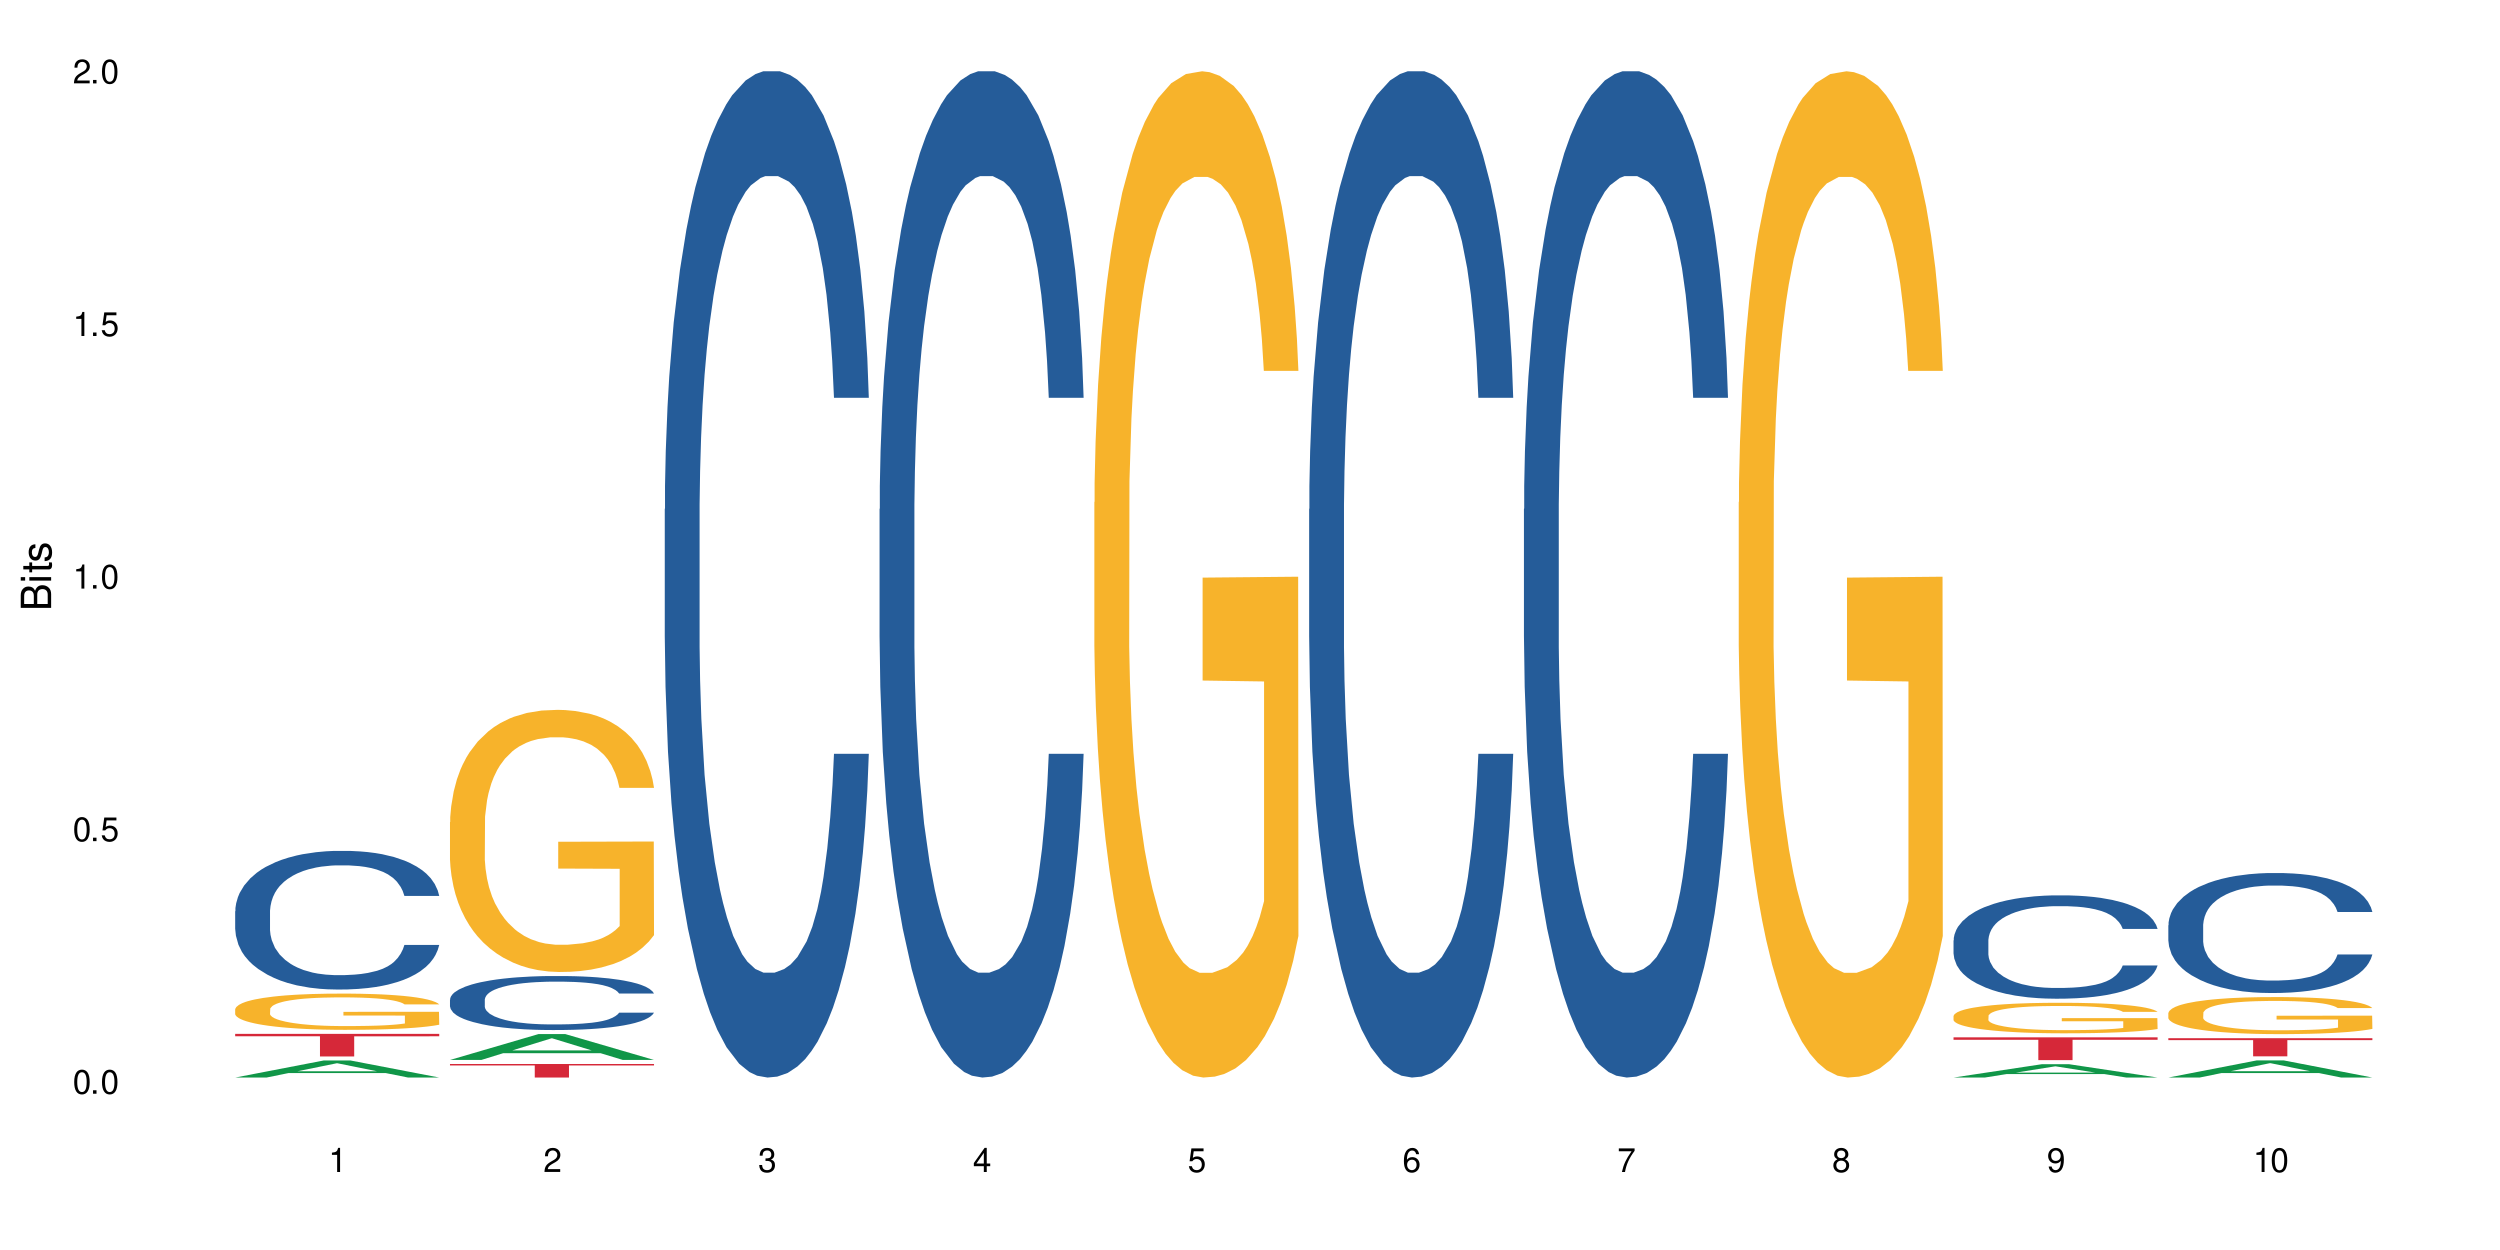 <?xml version="1.0" encoding="UTF-8"?>
<svg xmlns="http://www.w3.org/2000/svg" xmlns:xlink="http://www.w3.org/1999/xlink" width="720" height="360" viewBox="0 0 720 360">
<defs>
<g>
<g id="glyph-0-0">
</g>
<g id="glyph-0-1">
<path d="M 2.641 -6.938 C 2 -6.938 1.422 -6.656 1.078 -6.172 C 0.641 -5.562 0.406 -4.641 0.406 -3.359 C 0.406 -1.016 1.188 0.219 2.641 0.219 C 4.078 0.219 4.859 -1.016 4.859 -3.297 C 4.859 -4.641 4.656 -5.547 4.203 -6.172 C 3.844 -6.656 3.281 -6.938 2.641 -6.938 Z M 2.641 -6.188 C 3.547 -6.188 4 -5.25 4 -3.375 C 4 -1.406 3.562 -0.484 2.625 -0.484 C 1.734 -0.484 1.281 -1.438 1.281 -3.344 C 1.281 -5.25 1.734 -6.188 2.641 -6.188 Z M 2.641 -6.188 "/>
</g>
<g id="glyph-0-2">
<path d="M 1.828 -1 L 0.828 -1 L 0.828 0 L 1.828 0 Z M 1.828 -1 "/>
</g>
<g id="glyph-0-3">
<path d="M 4.562 -6.797 L 1.062 -6.797 L 0.547 -3.094 L 1.328 -3.094 C 1.719 -3.562 2.047 -3.734 2.578 -3.734 C 3.484 -3.734 4.062 -3.109 4.062 -2.094 C 4.062 -1.125 3.484 -0.531 2.578 -0.531 C 1.828 -0.531 1.375 -0.906 1.188 -1.672 L 0.328 -1.672 C 0.453 -1.109 0.547 -0.844 0.75 -0.594 C 1.125 -0.078 1.828 0.219 2.594 0.219 C 3.969 0.219 4.922 -0.781 4.922 -2.219 C 4.922 -3.562 4.031 -4.484 2.719 -4.484 C 2.25 -4.484 1.859 -4.359 1.469 -4.062 L 1.734 -5.969 L 4.562 -5.969 Z M 4.562 -6.797 "/>
</g>
<g id="glyph-0-4">
<path d="M 2.484 -4.938 L 2.484 0 L 3.328 0 L 3.328 -6.938 L 2.766 -6.938 C 2.469 -5.875 2.281 -5.734 0.984 -5.562 L 0.984 -4.938 Z M 2.484 -4.938 "/>
</g>
<g id="glyph-0-5">
<path d="M 4.859 -0.828 L 1.281 -0.828 C 1.359 -1.406 1.672 -1.781 2.5 -2.281 L 3.469 -2.828 C 4.406 -3.344 4.906 -4.062 4.906 -4.906 C 4.906 -5.484 4.672 -6.031 4.266 -6.406 C 3.859 -6.766 3.375 -6.938 2.719 -6.938 C 1.859 -6.938 1.219 -6.625 0.844 -6.031 C 0.609 -5.672 0.5 -5.234 0.484 -4.531 L 1.328 -4.531 C 1.359 -5.016 1.406 -5.281 1.531 -5.516 C 1.75 -5.938 2.188 -6.203 2.703 -6.203 C 3.469 -6.203 4.031 -5.641 4.031 -4.891 C 4.031 -4.344 3.719 -3.859 3.125 -3.516 L 2.234 -3 C 0.812 -2.172 0.406 -1.531 0.328 -0.016 L 4.859 -0.016 Z M 4.859 -0.828 "/>
</g>
<g id="glyph-0-6">
<path d="M 2.125 -3.188 L 2.578 -3.188 C 3.5 -3.188 3.984 -2.766 3.984 -1.922 C 3.984 -1.062 3.469 -0.531 2.594 -0.531 C 1.656 -0.531 1.203 -1 1.156 -2.016 L 0.312 -2.016 C 0.344 -1.453 0.438 -1.094 0.609 -0.781 C 0.953 -0.109 1.625 0.219 2.547 0.219 C 3.953 0.219 4.859 -0.625 4.859 -1.938 C 4.859 -2.828 4.516 -3.297 3.703 -3.594 C 4.344 -3.844 4.656 -4.328 4.656 -5.031 C 4.656 -6.219 3.875 -6.938 2.578 -6.938 C 1.203 -6.938 0.484 -6.172 0.453 -4.703 L 1.297 -4.703 C 1.312 -5.125 1.344 -5.359 1.453 -5.578 C 1.641 -5.969 2.062 -6.203 2.594 -6.203 C 3.344 -6.203 3.797 -5.75 3.797 -5 C 3.797 -4.516 3.609 -4.219 3.25 -4.047 C 3.016 -3.953 2.703 -3.922 2.125 -3.906 Z M 2.125 -3.188 "/>
</g>
<g id="glyph-0-7">
<path d="M 3.141 -1.672 L 3.141 0 L 3.984 0 L 3.984 -1.672 L 4.984 -1.672 L 4.984 -2.438 L 3.984 -2.438 L 3.984 -6.938 L 3.359 -6.938 L 0.266 -2.578 L 0.266 -1.672 Z M 3.141 -2.438 L 1 -2.438 L 3.141 -5.5 Z M 3.141 -2.438 "/>
</g>
<g id="glyph-0-8">
<path d="M 4.781 -5.125 C 4.609 -6.266 3.891 -6.938 2.844 -6.938 C 2.094 -6.938 1.422 -6.578 1.031 -5.953 C 0.594 -5.266 0.406 -4.422 0.406 -3.172 C 0.406 -2 0.578 -1.25 0.984 -0.641 C 1.359 -0.078 1.953 0.219 2.703 0.219 C 3.984 0.219 4.922 -0.75 4.922 -2.094 C 4.922 -3.375 4.062 -4.281 2.844 -4.281 C 2.172 -4.281 1.641 -4.031 1.281 -3.516 C 1.281 -5.234 1.828 -6.188 2.797 -6.188 C 3.391 -6.188 3.797 -5.797 3.938 -5.125 Z M 2.734 -3.531 C 3.547 -3.531 4.062 -2.953 4.062 -2.031 C 4.062 -1.156 3.484 -0.531 2.703 -0.531 C 1.922 -0.531 1.328 -1.188 1.328 -2.078 C 1.328 -2.938 1.906 -3.531 2.734 -3.531 Z M 2.734 -3.531 "/>
</g>
<g id="glyph-0-9">
<path d="M 4.984 -6.797 L 0.438 -6.797 L 0.438 -5.969 L 4.109 -5.969 C 2.5 -3.656 1.828 -2.234 1.328 0 L 2.219 0 C 2.594 -2.172 3.453 -4.047 4.984 -6.094 Z M 4.984 -6.797 "/>
</g>
<g id="glyph-0-10">
<path d="M 3.75 -3.656 C 4.469 -4.094 4.688 -4.438 4.688 -5.078 C 4.688 -6.172 3.844 -6.938 2.641 -6.938 C 1.438 -6.938 0.594 -6.172 0.594 -5.094 C 0.594 -4.438 0.812 -4.094 1.516 -3.656 C 0.734 -3.266 0.359 -2.703 0.359 -1.922 C 0.359 -0.656 1.281 0.219 2.641 0.219 C 3.984 0.219 4.922 -0.656 4.922 -1.922 C 4.922 -2.703 4.531 -3.266 3.75 -3.656 Z M 2.641 -6.188 C 3.359 -6.188 3.812 -5.75 3.812 -5.062 C 3.812 -4.406 3.344 -3.984 2.641 -3.984 C 1.922 -3.984 1.453 -4.406 1.453 -5.078 C 1.453 -5.75 1.922 -6.188 2.641 -6.188 Z M 2.641 -3.266 C 3.484 -3.266 4.062 -2.719 4.062 -1.906 C 4.062 -1.078 3.484 -0.531 2.625 -0.531 C 1.797 -0.531 1.219 -1.094 1.219 -1.906 C 1.219 -2.719 1.781 -3.266 2.641 -3.266 Z M 2.641 -3.266 "/>
</g>
<g id="glyph-0-11">
<path d="M 0.516 -1.578 C 0.672 -0.453 1.406 0.219 2.438 0.219 C 3.188 0.219 3.859 -0.141 4.266 -0.766 C 4.688 -1.453 4.891 -2.297 4.891 -3.547 C 4.891 -4.719 4.703 -5.453 4.312 -6.078 C 3.938 -6.641 3.344 -6.938 2.594 -6.938 C 1.297 -6.938 0.359 -5.969 0.359 -4.625 C 0.359 -3.344 1.234 -2.453 2.453 -2.453 C 3.094 -2.453 3.578 -2.672 4.016 -3.203 C 4 -1.484 3.469 -0.531 2.5 -0.531 C 1.906 -0.531 1.484 -0.906 1.359 -1.578 Z M 2.578 -6.203 C 3.375 -6.203 3.969 -5.531 3.969 -4.641 C 3.969 -3.797 3.391 -3.188 2.547 -3.188 C 1.734 -3.188 1.234 -3.766 1.234 -4.688 C 1.234 -5.562 1.797 -6.203 2.578 -6.203 Z M 2.578 -6.203 "/>
</g>
<g id="glyph-1-0">
</g>
<g id="glyph-1-1">
<path d="M 0 -0.953 L 0 -4.891 C 0 -5.719 -0.234 -6.344 -0.734 -6.797 C -1.188 -7.234 -1.812 -7.469 -2.5 -7.469 C -3.547 -7.469 -4.188 -7 -4.625 -5.875 C -4.984 -6.688 -5.625 -7.094 -6.531 -7.094 C -7.172 -7.094 -7.734 -6.859 -8.141 -6.391 C -8.562 -5.922 -8.75 -5.344 -8.75 -4.5 L -8.75 -0.953 Z M -4.984 -2.062 L -7.766 -2.062 L -7.766 -4.219 C -7.766 -4.844 -7.688 -5.203 -7.453 -5.5 C -7.219 -5.812 -6.859 -5.969 -6.375 -5.969 C -5.891 -5.969 -5.531 -5.812 -5.297 -5.5 C -5.062 -5.203 -4.984 -4.844 -4.984 -4.219 Z M -0.984 -2.062 L -4 -2.062 L -4 -4.781 C -4 -5.766 -3.438 -6.359 -2.484 -6.359 C -1.547 -6.359 -0.984 -5.766 -0.984 -4.781 Z M -0.984 -2.062 "/>
</g>
<g id="glyph-1-2">
<path d="M -6.281 -1.797 L -6.281 -0.797 L 0 -0.797 L 0 -1.797 Z M -8.75 -1.797 L -8.75 -0.797 L -7.484 -0.797 L -7.484 -1.797 Z M -8.75 -1.797 "/>
</g>
<g id="glyph-1-3">
<path d="M -6.281 -3.047 L -6.281 -2.016 L -8.016 -2.016 L -8.016 -1.016 L -6.281 -1.016 L -6.281 -0.172 L -5.469 -0.172 L -5.469 -1.016 L -0.719 -1.016 C -0.078 -1.016 0.281 -1.453 0.281 -2.234 C 0.281 -2.5 0.25 -2.719 0.188 -3.047 L -0.641 -3.047 C -0.609 -2.906 -0.594 -2.766 -0.594 -2.562 C -0.594 -2.141 -0.719 -2.016 -1.156 -2.016 L -5.469 -2.016 L -5.469 -3.047 Z M -6.281 -3.047 "/>
</g>
<g id="glyph-1-4">
<path d="M -4.531 -5.25 C -5.766 -5.25 -6.469 -4.422 -6.469 -2.969 C -6.469 -1.516 -5.719 -0.562 -4.547 -0.562 C -3.562 -0.562 -3.094 -1.062 -2.734 -2.562 L -2.516 -3.484 C -2.344 -4.188 -2.094 -4.469 -1.641 -4.469 C -1.047 -4.469 -0.641 -3.875 -0.641 -3 C -0.641 -2.453 -0.797 -2 -1.062 -1.75 C -1.25 -1.594 -1.422 -1.531 -1.875 -1.469 L -1.875 -0.406 C -0.422 -0.453 0.281 -1.266 0.281 -2.922 C 0.281 -4.5 -0.5 -5.516 -1.719 -5.516 C -2.656 -5.516 -3.172 -4.984 -3.469 -3.734 L -3.703 -2.766 C -3.891 -1.953 -4.156 -1.609 -4.594 -1.609 C -5.188 -1.609 -5.547 -2.125 -5.547 -2.938 C -5.547 -3.75 -5.203 -4.172 -4.531 -4.203 Z M -4.531 -5.25 "/>
</g>
</g>
</defs>
<rect x="-72" y="-36" width="864" height="432" fill="rgb(100%, 100%, 100%)" fill-opacity="1"/>
<path fill-rule="nonzero" fill="rgb(6.275%, 58.824%, 28.235%)" fill-opacity="1" d="M 67.73 310.328 L 67.793 310.324 L 93.223 305.418 L 100.945 305.418 L 126.5 310.332 L 117.52 310.332 L 111.117 309.051 L 83.051 309.051 L 76.773 310.328 L 67.73 310.328 L 85.75 308.52 L 108.543 308.516 L 97.176 306.219 L 97.051 306.215 L 96.926 306.23 L 85.688 308.516 L 85.75 308.52 Z M 67.73 310.328 "/>
<path fill-rule="nonzero" fill="rgb(14.51%, 36.078%, 60%)" fill-opacity="1" d="M 67.73 262.438 L 67.801 262.402 L 67.801 261.527 L 68.02 260.141 L 68.52 258.387 L 69.02 257.184 L 70.312 255.031 L 72.102 252.949 L 73.965 251.344 L 75.328 250.395 L 76.547 249.664 L 79.34 248.316 L 81.133 247.621 L 83.066 247 L 85.434 246.379 L 87.152 246.016 L 91.023 245.434 L 93.891 245.176 L 96.113 245.066 L 100.914 245.066 L 103.781 245.215 L 105.859 245.395 L 108.152 245.688 L 110.086 246.016 L 113.457 246.82 L 116.465 247.84 L 117.828 248.426 L 119.977 249.555 L 121.625 250.652 L 122.773 251.602 L 124.062 252.949 L 125.207 254.594 L 126.07 256.453 L 126.5 258.023 L 116.465 258.023 L 115.965 256.562 L 115.391 255.43 L 114.316 253.934 L 113.238 252.875 L 111.734 251.82 L 110.375 251.125 L 108.512 250.434 L 106.863 249.992 L 105.141 249.664 L 103.492 249.445 L 100.34 249.227 L 96.684 249.227 L 95.324 249.301 L 92.527 249.594 L 91.023 249.848 L 88.871 250.359 L 87.367 250.832 L 85.578 251.562 L 84.359 252.184 L 82.852 253.133 L 81.777 253.973 L 80.559 255.176 L 79.844 256.09 L 79.199 257.109 L 78.625 258.316 L 78.195 259.594 L 77.906 260.941 L 77.766 262.258 L 77.766 267.914 L 77.906 269.227 L 78.266 270.758 L 79.199 272.984 L 80.559 274.922 L 82.137 276.453 L 83.641 277.547 L 84.5 278.059 L 85.648 278.641 L 87.441 279.371 L 90.02 280.102 L 91.523 280.395 L 93.816 280.688 L 96.184 280.832 L 99.336 280.832 L 102.133 280.688 L 103.996 280.504 L 105.93 280.211 L 108.582 279.59 L 110.23 279.008 L 111.664 278.312 L 112.738 277.621 L 113.457 277.035 L 114.531 275.906 L 115.391 274.664 L 116.035 273.387 L 116.465 272.145 L 126.5 272.145 L 126.07 273.605 L 125.422 275.031 L 124.777 276.086 L 123.777 277.363 L 122.629 278.496 L 120.98 279.773 L 119.617 280.613 L 117.828 281.527 L 116.18 282.219 L 114.387 282.84 L 111.734 283.57 L 110.016 283.934 L 108.152 284.262 L 105.93 284.555 L 103.137 284.809 L 100.125 284.957 L 97.328 284.992 L 94.32 284.918 L 92.098 284.773 L 89.16 284.445 L 85.504 283.789 L 82.852 283.094 L 80.773 282.402 L 78.984 281.672 L 76.977 280.688 L 74.395 279.082 L 72.82 277.84 L 71.746 276.816 L 70.527 275.395 L 69.664 274.117 L 68.664 272.074 L 67.945 269.48 L 67.73 267.477 Z M 67.73 262.438 "/>
<path fill-rule="nonzero" fill="rgb(96.863%, 70.196%, 16.863%)" fill-opacity="1" d="M 67.73 290.629 L 67.801 290.617 L 67.801 290.426 L 68.09 289.996 L 68.805 289.406 L 69.738 288.922 L 70.742 288.539 L 71.387 288.34 L 72.461 288.055 L 73.395 287.844 L 75.758 287.414 L 78.77 287.016 L 80.418 286.844 L 82.281 286.68 L 84.93 286.5 L 86.148 286.434 L 89.875 286.281 L 94.105 286.184 L 98.762 286.156 L 100.914 286.164 L 103.852 286.203 L 107.863 286.309 L 110.16 286.402 L 111.949 286.5 L 113.812 286.625 L 116.105 286.812 L 118.258 287.043 L 119.977 287.273 L 121.695 287.559 L 123.129 287.863 L 124.348 288.195 L 125.422 288.598 L 126.07 288.93 L 126.5 289.266 L 116.535 289.266 L 115.965 288.93 L 115.32 288.672 L 114.242 288.359 L 113.168 288.129 L 112.094 287.949 L 110.086 287.699 L 108.367 287.547 L 106.215 287.414 L 104.137 287.328 L 101.773 287.273 L 100.34 287.254 L 96.543 287.254 L 93.102 287.32 L 91.094 287.395 L 89.66 287.473 L 87.656 287.613 L 86.438 287.73 L 85.719 287.805 L 83.57 288.102 L 82.137 288.367 L 81.348 288.551 L 80.344 288.836 L 79.629 289.094 L 78.84 289.473 L 78.41 289.758 L 77.836 290.406 L 77.766 292.125 L 77.98 292.484 L 78.41 292.875 L 78.984 293.219 L 79.844 293.582 L 80.703 293.859 L 82.207 294.23 L 83.496 294.477 L 84.5 294.641 L 86.438 294.898 L 87.227 294.984 L 89.09 295.156 L 91.023 295.289 L 93.387 295.402 L 95.18 295.461 L 98.047 295.508 L 101.703 295.508 L 106 295.449 L 108.727 295.375 L 110.59 295.297 L 111.809 295.23 L 113.312 295.125 L 114.387 295.031 L 115.391 294.926 L 116.609 294.766 L 116.609 292.484 L 98.906 292.477 L 98.906 291.41 L 126.426 291.398 L 126.5 295.125 L 124.992 295.383 L 123.129 295.633 L 121.34 295.82 L 119.477 295.984 L 116.824 296.164 L 114.672 296.281 L 111.375 296.414 L 108.367 296.5 L 105.215 296.555 L 102.418 296.586 L 99.121 296.594 L 96.184 296.574 L 93.031 296.52 L 90.52 296.441 L 88.227 296.348 L 85.934 296.223 L 83.066 296.023 L 81.203 295.859 L 79.27 295.66 L 77.336 295.422 L 75.613 295.164 L 74.469 294.965 L 73.32 294.734 L 72.102 294.449 L 70.957 294.125 L 70.098 293.828 L 69.309 293.496 L 68.734 293.184 L 68.16 292.754 L 67.875 292.41 L 67.73 292.113 Z M 67.73 290.629 "/>
<path fill-rule="nonzero" fill="rgb(83.922%, 15.686%, 22.353%)" fill-opacity="1" d="M 67.73 297.758 L 126.5 297.758 L 126.5 298.453 L 102.008 298.461 L 102.008 304.254 L 92.152 304.254 L 92.152 298.465 L 92.008 298.453 L 67.73 298.453 Z M 67.73 297.758 "/>
<path fill-rule="nonzero" fill="rgb(6.275%, 58.824%, 28.235%)" fill-opacity="1" d="M 129.594 305.262 L 129.656 305.254 L 155.082 297.816 L 162.805 297.816 L 188.359 305.27 L 179.383 305.27 L 172.977 303.324 L 144.91 303.324 L 138.633 305.262 L 129.594 305.262 L 147.613 302.52 L 170.402 302.512 L 159.039 299.035 L 158.914 299.027 L 158.789 299.047 L 147.547 302.512 L 147.613 302.52 Z M 129.594 305.262 "/>
<path fill-rule="nonzero" fill="rgb(14.51%, 36.078%, 60%)" fill-opacity="1" d="M 129.594 287.867 L 129.664 287.852 L 129.664 287.512 L 129.879 286.973 L 130.379 286.289 L 130.883 285.82 L 132.172 284.98 L 133.965 284.168 L 135.828 283.543 L 137.188 283.176 L 138.406 282.891 L 141.203 282.363 L 142.992 282.094 L 144.93 281.852 L 147.293 281.609 L 149.016 281.469 L 152.883 281.242 L 155.75 281.141 L 157.973 281.098 L 162.773 281.098 L 165.641 281.156 L 167.719 281.227 L 170.012 281.34 L 171.949 281.469 L 175.316 281.781 L 178.324 282.18 L 179.688 282.406 L 181.836 282.848 L 183.484 283.273 L 184.633 283.645 L 185.922 284.168 L 187.07 284.809 L 187.93 285.535 L 188.359 286.145 L 178.324 286.145 L 177.824 285.578 L 177.25 285.137 L 176.176 284.555 L 175.102 284.141 L 173.598 283.73 L 172.234 283.457 L 170.371 283.188 L 168.723 283.02 L 167.004 282.891 L 165.355 282.805 L 162.199 282.719 L 158.547 282.719 L 157.184 282.75 L 154.391 282.863 L 152.883 282.961 L 150.734 283.16 L 149.23 283.344 L 147.438 283.629 L 146.219 283.871 L 144.715 284.242 L 143.641 284.566 L 142.422 285.039 L 141.703 285.395 L 141.059 285.789 L 140.484 286.262 L 140.055 286.758 L 139.77 287.285 L 139.625 287.797 L 139.625 290 L 139.77 290.512 L 140.129 291.109 L 141.059 291.977 L 142.422 292.73 L 143.996 293.328 L 145.504 293.754 L 146.363 293.953 L 147.508 294.18 L 149.301 294.465 L 151.879 294.75 L 153.387 294.863 L 155.68 294.977 L 158.043 295.031 L 161.199 295.031 L 163.992 294.977 L 165.855 294.906 L 167.789 294.789 L 170.441 294.551 L 172.09 294.32 L 173.523 294.051 L 174.598 293.781 L 175.316 293.555 L 176.391 293.113 L 177.25 292.629 L 177.895 292.133 L 178.324 291.648 L 188.359 291.648 L 187.93 292.219 L 187.285 292.773 L 186.641 293.184 L 185.637 293.684 L 184.488 294.121 L 182.84 294.621 L 181.48 294.949 L 179.688 295.305 L 178.039 295.574 L 176.246 295.816 L 173.598 296.098 L 171.875 296.242 L 170.012 296.371 L 167.789 296.484 L 164.996 296.582 L 161.984 296.641 L 159.191 296.652 L 156.18 296.625 L 153.957 296.566 L 151.02 296.441 L 147.367 296.184 L 144.715 295.914 L 142.637 295.645 L 140.844 295.359 L 138.836 294.977 L 136.258 294.352 L 134.68 293.867 L 133.605 293.469 L 132.387 292.914 L 131.527 292.418 L 130.523 291.621 L 129.809 290.609 L 129.594 289.828 Z M 129.594 287.867 "/>
<path fill-rule="nonzero" fill="rgb(96.863%, 70.196%, 16.863%)" fill-opacity="1" d="M 129.594 236.77 L 129.664 236.703 L 129.664 235.324 L 129.949 232.219 L 130.668 227.945 L 131.598 224.43 L 132.602 221.668 L 133.246 220.223 L 134.32 218.152 L 135.254 216.637 L 137.617 213.535 L 140.629 210.637 L 142.277 209.395 L 144.141 208.223 L 146.793 206.914 L 148.012 206.43 L 151.738 205.328 L 155.965 204.637 L 160.625 204.434 L 162.773 204.5 L 165.711 204.777 L 169.727 205.535 L 172.02 206.223 L 173.812 206.914 L 175.676 207.809 L 177.969 209.191 L 180.117 210.844 L 181.836 212.5 L 183.559 214.566 L 184.992 216.773 L 186.211 219.188 L 187.285 222.082 L 187.93 224.496 L 188.359 226.91 L 178.398 226.91 L 177.824 224.496 L 177.18 222.637 L 176.105 220.359 L 175.031 218.703 L 173.953 217.395 L 171.949 215.602 L 170.227 214.5 L 168.078 213.535 L 166 212.914 L 163.633 212.5 L 162.199 212.359 L 158.402 212.359 L 154.961 212.844 L 152.957 213.395 L 151.523 213.945 L 149.516 214.98 L 148.297 215.809 L 147.582 216.359 L 145.43 218.5 L 143.996 220.43 L 143.207 221.738 L 142.207 223.809 L 141.488 225.668 L 140.699 228.426 L 140.27 230.496 L 139.695 235.184 L 139.625 247.598 L 139.84 250.215 L 140.27 253.043 L 140.844 255.527 L 141.703 258.145 L 142.562 260.145 L 144.07 262.836 L 145.359 264.629 L 146.363 265.801 L 148.297 267.66 L 149.086 268.281 L 150.949 269.523 L 152.883 270.488 L 155.25 271.316 L 157.039 271.73 L 159.906 272.074 L 163.562 272.074 L 167.863 271.66 L 170.586 271.109 L 172.449 270.559 L 173.668 270.074 L 175.172 269.316 L 176.246 268.625 L 177.25 267.867 L 178.469 266.695 L 178.469 250.215 L 160.766 250.148 L 160.766 242.426 L 188.289 242.355 L 188.359 269.316 L 186.855 271.18 L 184.992 272.969 L 183.199 274.352 L 181.336 275.523 L 178.684 276.832 L 176.535 277.66 L 173.238 278.625 L 170.227 279.246 L 167.074 279.66 L 164.277 279.867 L 160.984 279.934 L 158.043 279.797 L 154.891 279.383 L 152.383 278.832 L 150.09 278.141 L 147.797 277.246 L 144.93 275.797 L 143.066 274.625 L 141.129 273.176 L 139.195 271.453 L 137.477 269.594 L 136.328 268.145 L 135.184 266.488 L 133.965 264.422 L 132.816 262.074 L 131.957 259.938 L 131.168 257.523 L 130.594 255.25 L 130.023 252.148 L 129.734 249.664 L 129.594 247.527 Z M 129.594 236.77 "/>
<path fill-rule="nonzero" fill="rgb(83.922%, 15.686%, 22.353%)" fill-opacity="1" d="M 129.594 306.434 L 188.359 306.434 L 188.359 306.848 L 163.867 306.852 L 163.867 310.332 L 154.012 310.332 L 154.012 306.855 L 153.871 306.848 L 129.594 306.848 Z M 129.594 306.434 "/>
<path fill-rule="nonzero" fill="rgb(14.51%, 36.078%, 60%)" fill-opacity="1" d="M 191.453 146.621 L 191.523 146.355 L 191.523 140 L 191.738 129.934 L 192.242 117.215 L 192.742 108.477 L 194.031 92.844 L 195.824 77.746 L 197.688 66.09 L 199.051 59.203 L 200.27 53.902 L 203.062 44.102 L 204.855 39.07 L 206.789 34.566 L 209.156 30.062 L 210.875 27.414 L 214.746 23.176 L 217.613 21.32 L 219.832 20.527 L 224.637 20.527 L 227.5 21.586 L 229.582 22.91 L 231.875 25.031 L 233.809 27.414 L 237.176 33.242 L 240.188 40.66 L 241.547 44.898 L 243.699 53.109 L 245.348 61.055 L 246.492 67.945 L 247.785 77.746 L 248.93 89.668 L 249.789 103.176 L 250.219 114.566 L 240.188 114.566 L 239.684 103.973 L 239.113 95.758 L 238.035 84.898 L 236.961 77.215 L 235.457 69.535 L 234.094 64.5 L 232.23 59.469 L 230.582 56.289 L 228.863 53.902 L 227.215 52.316 L 224.062 50.727 L 220.406 50.727 L 219.043 51.254 L 216.25 53.375 L 214.746 55.23 L 212.594 58.938 L 211.09 62.383 L 209.297 67.68 L 208.078 72.184 L 206.574 79.07 L 205.5 85.164 L 204.281 93.906 L 203.566 100.527 L 202.918 107.945 L 202.348 116.688 L 201.918 125.957 L 201.629 135.762 L 201.484 145.297 L 201.484 186.355 L 201.629 195.895 L 201.988 207.02 L 202.918 223.18 L 204.281 237.219 L 205.859 248.344 L 207.363 256.293 L 208.223 260 L 209.371 264.238 L 211.16 269.535 L 213.742 274.836 L 215.246 276.953 L 217.539 279.074 L 219.906 280.133 L 223.059 280.133 L 225.852 279.074 L 227.715 277.75 L 229.652 275.629 L 232.305 271.125 L 233.953 266.887 L 235.387 261.855 L 236.461 256.82 L 237.176 252.582 L 238.254 244.371 L 239.113 235.363 L 239.758 226.094 L 240.188 217.086 L 250.219 217.086 L 249.789 227.684 L 249.145 238.012 L 248.5 245.695 L 247.496 254.969 L 246.352 263.18 L 244.703 272.449 L 243.34 278.543 L 241.547 285.168 L 239.898 290.199 L 238.109 294.703 L 235.457 300 L 233.738 302.648 L 231.875 305.035 L 229.652 307.152 L 226.855 309.008 L 223.848 310.066 L 221.051 310.332 L 218.043 309.801 L 215.82 308.742 L 212.883 306.359 L 209.227 301.59 L 206.574 296.559 L 204.496 291.523 L 202.703 286.227 L 200.699 279.074 L 198.117 267.418 L 196.543 258.41 L 195.465 250.992 L 194.246 240.664 L 193.387 231.391 L 192.383 216.555 L 191.668 197.746 L 191.453 183.18 Z M 191.453 146.621 "/>
<path fill-rule="nonzero" fill="rgb(14.51%, 36.078%, 60%)" fill-opacity="1" d="M 253.312 146.621 L 253.387 146.355 L 253.387 140 L 253.602 129.934 L 254.102 117.215 L 254.605 108.477 L 255.895 92.844 L 257.684 77.746 L 259.547 66.09 L 260.91 59.203 L 262.129 53.902 L 264.922 44.102 L 266.715 39.07 L 268.652 34.566 L 271.016 30.062 L 272.734 27.414 L 276.605 23.176 L 279.473 21.32 L 281.695 20.527 L 286.496 20.527 L 289.363 21.586 L 291.441 22.91 L 293.734 25.031 L 295.668 27.414 L 299.039 33.242 L 302.047 40.66 L 303.41 44.898 L 305.559 53.109 L 307.207 61.055 L 308.355 67.945 L 309.645 77.746 L 310.793 89.668 L 311.652 103.176 L 312.082 114.566 L 302.047 114.566 L 301.547 103.973 L 300.973 95.758 L 299.898 84.898 L 298.824 77.215 L 297.316 69.535 L 295.957 64.5 L 294.094 59.469 L 292.445 56.289 L 290.723 53.902 L 289.074 52.316 L 285.922 50.727 L 282.266 50.727 L 280.906 51.254 L 278.109 53.375 L 276.605 55.23 L 274.457 58.938 L 272.949 62.383 L 271.16 67.68 L 269.941 72.184 L 268.434 79.07 L 267.359 85.164 L 266.141 93.906 L 265.426 100.527 L 264.781 107.945 L 264.207 116.688 L 263.777 125.957 L 263.492 135.762 L 263.348 145.297 L 263.348 186.355 L 263.492 195.895 L 263.848 207.02 L 264.781 223.18 L 266.141 237.219 L 267.719 248.344 L 269.223 256.293 L 270.082 260 L 271.23 264.238 L 273.023 269.535 L 275.602 274.836 L 277.105 276.953 L 279.402 279.074 L 281.766 280.133 L 284.918 280.133 L 287.715 279.074 L 289.578 277.75 L 291.512 275.629 L 294.164 271.125 L 295.812 266.887 L 297.246 261.855 L 298.32 256.82 L 299.039 252.582 L 300.113 244.371 L 300.973 235.363 L 301.617 226.094 L 302.047 217.086 L 312.082 217.086 L 311.652 227.684 L 311.008 238.012 L 310.363 245.695 L 309.359 254.969 L 308.211 263.18 L 306.562 272.449 L 305.203 278.543 L 303.41 285.168 L 301.762 290.199 L 299.969 294.703 L 297.316 300 L 295.598 302.648 L 293.734 305.035 L 291.512 307.152 L 288.719 309.008 L 285.707 310.066 L 282.914 310.332 L 279.902 309.801 L 277.68 308.742 L 274.742 306.359 L 271.086 301.59 L 268.434 296.559 L 266.355 291.523 L 264.566 286.227 L 262.559 279.074 L 259.98 267.418 L 258.402 258.41 L 257.328 250.992 L 256.109 240.664 L 255.25 231.391 L 254.246 216.555 L 253.527 197.746 L 253.312 183.18 Z M 253.312 146.621 "/>
<path fill-rule="nonzero" fill="rgb(96.863%, 70.196%, 16.863%)" fill-opacity="1" d="M 315.176 144.652 L 315.246 144.387 L 315.246 139.094 L 315.531 127.184 L 316.25 110.777 L 317.18 97.277 L 318.184 86.691 L 318.828 81.133 L 319.906 73.195 L 320.836 67.371 L 323.203 55.461 L 326.211 44.348 L 327.859 39.582 L 329.723 35.082 L 332.375 30.055 L 333.594 28.203 L 337.32 23.965 L 341.547 21.32 L 346.207 20.527 L 348.355 20.789 L 351.297 21.848 L 355.309 24.762 L 357.602 27.406 L 359.395 30.055 L 361.258 33.496 L 363.551 38.789 L 365.699 45.141 L 367.422 51.492 L 369.141 59.43 L 370.574 67.902 L 371.793 77.164 L 372.867 88.281 L 373.512 97.543 L 373.941 106.805 L 363.98 106.805 L 363.406 97.543 L 362.762 90.398 L 361.688 81.664 L 360.613 75.312 L 359.535 70.281 L 357.531 63.402 L 355.809 59.168 L 353.66 55.461 L 351.582 53.078 L 349.215 51.492 L 347.785 50.961 L 343.984 50.961 L 340.547 52.816 L 338.539 54.934 L 337.105 57.051 L 335.098 61.02 L 333.879 64.195 L 333.164 66.312 L 331.012 74.516 L 329.578 81.93 L 328.793 86.957 L 327.789 94.898 L 327.07 102.043 L 326.281 112.629 L 325.852 120.57 L 325.281 138.566 L 325.207 186.207 L 325.422 196.262 L 325.852 207.113 L 326.426 216.641 L 327.285 226.699 L 328.145 234.375 L 329.652 244.695 L 330.941 251.578 L 331.945 256.078 L 333.879 263.223 L 334.668 265.605 L 336.531 270.367 L 338.465 274.074 L 340.832 277.25 L 342.625 278.836 L 345.488 280.16 L 349.145 280.16 L 353.445 278.574 L 356.168 276.457 L 358.031 274.34 L 359.25 272.484 L 360.754 269.574 L 361.832 266.926 L 362.832 264.016 L 364.051 259.516 L 364.051 196.262 L 346.352 195.996 L 346.352 166.355 L 373.871 166.09 L 373.941 269.574 L 372.438 276.719 L 370.574 283.602 L 368.781 288.895 L 366.918 293.395 L 364.266 298.422 L 362.117 301.598 L 358.82 305.305 L 355.809 307.688 L 352.656 309.273 L 349.863 310.066 L 346.566 310.332 L 343.625 309.805 L 340.473 308.215 L 337.965 306.098 L 335.672 303.453 L 333.379 300.012 L 330.512 294.453 L 328.648 289.953 L 326.715 284.395 L 324.777 277.777 L 323.059 270.633 L 321.91 265.074 L 320.766 258.723 L 319.547 250.781 L 318.398 241.785 L 317.539 233.578 L 316.75 224.316 L 316.18 215.582 L 315.605 203.672 L 315.316 194.145 L 315.176 185.941 Z M 315.176 144.652 "/>
<path fill-rule="nonzero" fill="rgb(14.51%, 36.078%, 60%)" fill-opacity="1" d="M 377.035 146.621 L 377.105 146.355 L 377.105 140 L 377.32 129.934 L 377.824 117.215 L 378.324 108.477 L 379.617 92.844 L 381.406 77.746 L 383.27 66.09 L 384.633 59.203 L 385.852 53.902 L 388.645 44.102 L 390.438 39.07 L 392.371 34.566 L 394.738 30.062 L 396.457 27.414 L 400.328 23.176 L 403.195 21.32 L 405.414 20.527 L 410.219 20.527 L 413.086 21.586 L 415.164 22.91 L 417.457 25.031 L 419.391 27.414 L 422.758 33.242 L 425.77 40.66 L 427.133 44.898 L 429.281 53.109 L 430.93 61.055 L 432.078 67.945 L 433.367 77.746 L 434.512 89.668 L 435.375 103.176 L 435.805 114.566 L 425.77 114.566 L 425.27 103.973 L 424.695 95.758 L 423.621 84.898 L 422.543 77.215 L 421.039 69.535 L 419.68 64.5 L 417.816 59.469 L 416.168 56.289 L 414.445 53.902 L 412.797 52.316 L 409.645 50.727 L 405.988 50.727 L 404.629 51.254 L 401.832 53.375 L 400.328 55.23 L 398.176 58.938 L 396.672 62.383 L 394.879 67.68 L 393.664 72.184 L 392.156 79.07 L 391.082 85.164 L 389.863 93.906 L 389.148 100.527 L 388.504 107.945 L 387.93 116.688 L 387.5 125.957 L 387.211 135.762 L 387.07 145.297 L 387.07 186.355 L 387.211 195.895 L 387.57 207.02 L 388.504 223.18 L 389.863 237.219 L 391.441 248.344 L 392.945 256.293 L 393.805 260 L 394.953 264.238 L 396.742 269.535 L 399.324 274.836 L 400.828 276.953 L 403.121 279.074 L 405.488 280.133 L 408.641 280.133 L 411.438 279.074 L 413.301 277.75 L 415.234 275.629 L 417.887 271.125 L 419.535 266.887 L 420.969 261.855 L 422.043 256.82 L 422.758 252.582 L 423.836 244.371 L 424.695 235.363 L 425.34 226.094 L 425.77 217.086 L 435.805 217.086 L 435.375 227.684 L 434.727 238.012 L 434.082 245.695 L 433.078 254.969 L 431.934 263.18 L 430.285 272.449 L 428.922 278.543 L 427.133 285.168 L 425.484 290.199 L 423.691 294.703 L 421.039 300 L 419.32 302.648 L 417.457 305.035 L 415.234 307.152 L 412.438 309.008 L 409.43 310.066 L 406.633 310.332 L 403.625 309.801 L 401.402 308.742 L 398.465 306.359 L 394.809 301.59 L 392.156 296.559 L 390.078 291.523 L 388.289 286.227 L 386.281 279.074 L 383.699 267.418 L 382.125 258.41 L 381.047 250.992 L 379.832 240.664 L 378.969 231.391 L 377.969 216.555 L 377.25 197.746 L 377.035 183.18 Z M 377.035 146.621 "/>
<path fill-rule="nonzero" fill="rgb(14.51%, 36.078%, 60%)" fill-opacity="1" d="M 438.895 146.621 L 438.969 146.355 L 438.969 140 L 439.184 129.934 L 439.684 117.215 L 440.188 108.477 L 441.477 92.844 L 443.27 77.746 L 445.133 66.09 L 446.492 59.203 L 447.711 53.902 L 450.508 44.102 L 452.297 39.07 L 454.234 34.566 L 456.598 30.062 L 458.316 27.414 L 462.188 23.176 L 465.055 21.32 L 467.277 20.527 L 472.078 20.527 L 474.945 21.586 L 477.023 22.91 L 479.316 25.031 L 481.254 27.414 L 484.621 33.242 L 487.629 40.66 L 488.992 44.898 L 491.141 53.109 L 492.789 61.055 L 493.938 67.945 L 495.227 77.746 L 496.375 89.668 L 497.234 103.176 L 497.664 114.566 L 487.629 114.566 L 487.129 103.973 L 486.555 95.758 L 485.48 84.898 L 484.406 77.215 L 482.898 69.535 L 481.539 64.5 L 479.676 59.469 L 478.027 56.289 L 476.309 53.902 L 474.66 52.316 L 471.504 50.727 L 467.852 50.727 L 466.488 51.254 L 463.691 53.375 L 462.188 55.23 L 460.039 58.938 L 458.535 62.383 L 456.742 67.68 L 455.523 72.184 L 454.02 79.07 L 452.941 85.164 L 451.727 93.906 L 451.008 100.527 L 450.363 107.945 L 449.789 116.688 L 449.359 125.957 L 449.074 135.762 L 448.93 145.297 L 448.93 186.355 L 449.074 195.895 L 449.43 207.02 L 450.363 223.18 L 451.727 237.219 L 453.301 248.344 L 454.805 256.293 L 455.668 260 L 456.812 264.238 L 458.605 269.535 L 461.184 274.836 L 462.691 276.953 L 464.984 279.074 L 467.348 280.133 L 470.5 280.133 L 473.297 279.074 L 475.16 277.75 L 477.094 275.629 L 479.746 271.125 L 481.395 266.887 L 482.828 261.855 L 483.902 256.82 L 484.621 252.582 L 485.695 244.371 L 486.555 235.363 L 487.199 226.094 L 487.629 217.086 L 497.664 217.086 L 497.234 227.684 L 496.59 238.012 L 495.945 245.695 L 494.941 254.969 L 493.793 263.18 L 492.145 272.449 L 490.785 278.543 L 488.992 285.168 L 487.344 290.199 L 485.551 294.703 L 482.898 300 L 481.18 302.648 L 479.316 305.035 L 477.094 307.152 L 474.301 309.008 L 471.289 310.066 L 468.496 310.332 L 465.484 309.801 L 463.262 308.742 L 460.324 306.359 L 456.668 301.59 L 454.02 296.559 L 451.941 291.523 L 450.148 286.227 L 448.141 279.074 L 445.562 267.418 L 443.984 258.41 L 442.91 250.992 L 441.691 240.664 L 440.832 231.391 L 439.828 216.555 L 439.109 197.746 L 438.895 183.18 Z M 438.895 146.621 "/>
<path fill-rule="nonzero" fill="rgb(96.863%, 70.196%, 16.863%)" fill-opacity="1" d="M 500.758 144.652 L 500.828 144.387 L 500.828 139.094 L 501.117 127.184 L 501.832 110.777 L 502.766 97.277 L 503.766 86.691 L 504.414 81.133 L 505.488 73.195 L 506.418 67.371 L 508.785 55.461 L 511.793 44.348 L 513.441 39.582 L 515.305 35.082 L 517.957 30.055 L 519.176 28.203 L 522.902 23.965 L 527.133 21.32 L 531.789 20.527 L 533.938 20.789 L 536.879 21.848 L 540.891 24.762 L 543.184 27.406 L 544.977 30.055 L 546.84 33.496 L 549.133 38.789 L 551.281 45.141 L 553.004 51.492 L 554.723 59.43 L 556.156 67.902 L 557.375 77.164 L 558.449 88.281 L 559.094 97.543 L 559.523 106.805 L 549.562 106.805 L 548.988 97.543 L 548.344 90.398 L 547.27 81.664 L 546.195 75.312 L 545.121 70.281 L 543.113 63.402 L 541.395 59.168 L 539.242 55.461 L 537.164 53.078 L 534.801 51.492 L 533.367 50.961 L 529.566 50.961 L 526.129 52.816 L 524.121 54.934 L 522.688 57.051 L 520.68 61.02 L 519.461 64.195 L 518.746 66.312 L 516.598 74.516 L 515.164 81.93 L 514.375 86.957 L 513.371 94.898 L 512.652 102.043 L 511.867 112.629 L 511.438 120.57 L 510.863 138.566 L 510.789 186.207 L 511.004 196.262 L 511.438 207.113 L 512.008 216.641 L 512.867 226.699 L 513.73 234.375 L 515.234 244.695 L 516.523 251.578 L 517.527 256.078 L 519.461 263.223 L 520.25 265.605 L 522.113 270.367 L 524.051 274.074 L 526.414 277.25 L 528.207 278.836 L 531.074 280.16 L 534.727 280.16 L 539.027 278.574 L 541.75 276.457 L 543.613 274.34 L 544.832 272.484 L 546.34 269.574 L 547.414 266.926 L 548.418 264.016 L 549.633 259.516 L 549.633 196.262 L 531.934 195.996 L 531.934 166.355 L 559.453 166.09 L 559.523 269.574 L 558.02 276.719 L 556.156 283.602 L 554.363 288.895 L 552.5 293.395 L 549.852 298.422 L 547.699 301.598 L 544.402 305.305 L 541.395 307.688 L 538.238 309.273 L 535.445 310.066 L 532.148 310.332 L 529.211 309.805 L 526.055 308.215 L 523.547 306.098 L 521.254 303.453 L 518.961 300.012 L 516.094 294.453 L 514.23 289.953 L 512.297 284.395 L 510.359 277.777 L 508.641 270.633 L 507.492 265.074 L 506.348 258.723 L 505.129 250.781 L 503.98 241.785 L 503.121 233.578 L 502.332 224.316 L 501.762 215.582 L 501.188 203.672 L 500.902 194.145 L 500.758 185.941 Z M 500.758 144.652 "/>
<path fill-rule="nonzero" fill="rgb(6.275%, 58.824%, 28.235%)" fill-opacity="1" d="M 562.617 310.328 L 562.68 310.324 L 588.109 306.484 L 595.832 306.484 L 621.387 310.332 L 612.406 310.332 L 606.004 309.328 L 577.938 309.328 L 571.66 310.328 L 562.617 310.328 L 580.637 308.91 L 603.43 308.906 L 592.066 307.113 L 591.938 307.109 L 591.812 307.117 L 580.574 308.906 L 580.637 308.91 Z M 562.617 310.328 "/>
<path fill-rule="nonzero" fill="rgb(14.51%, 36.078%, 60%)" fill-opacity="1" d="M 562.617 270.824 L 562.691 270.797 L 562.691 270.145 L 562.906 269.109 L 563.406 267.805 L 563.906 266.906 L 565.199 265.301 L 566.988 263.75 L 568.852 262.555 L 570.215 261.848 L 571.434 261.301 L 574.227 260.297 L 576.02 259.777 L 577.953 259.316 L 580.32 258.855 L 582.039 258.582 L 585.91 258.148 L 588.777 257.957 L 591 257.875 L 595.801 257.875 L 598.668 257.984 L 600.746 258.121 L 603.039 258.336 L 604.973 258.582 L 608.344 259.18 L 611.352 259.941 L 612.715 260.379 L 614.863 261.219 L 616.512 262.035 L 617.66 262.742 L 618.949 263.75 L 620.098 264.973 L 620.957 266.363 L 621.387 267.531 L 611.352 267.531 L 610.852 266.441 L 610.277 265.602 L 609.203 264.484 L 608.129 263.695 L 606.621 262.906 L 605.262 262.391 L 603.398 261.875 L 601.75 261.547 L 600.027 261.301 L 598.379 261.141 L 595.227 260.977 L 591.57 260.977 L 590.211 261.031 L 587.414 261.246 L 585.91 261.438 L 583.762 261.82 L 582.254 262.172 L 580.465 262.715 L 579.246 263.18 L 577.738 263.887 L 576.664 264.512 L 575.445 265.41 L 574.73 266.09 L 574.086 266.852 L 573.512 267.75 L 573.082 268.699 L 572.793 269.707 L 572.652 270.688 L 572.652 274.902 L 572.793 275.883 L 573.152 277.023 L 574.086 278.684 L 575.445 280.125 L 577.023 281.27 L 578.527 282.086 L 579.387 282.465 L 580.535 282.902 L 582.328 283.445 L 584.906 283.988 L 586.41 284.207 L 588.707 284.426 L 591.07 284.531 L 594.223 284.531 L 597.02 284.426 L 598.883 284.289 L 600.816 284.07 L 603.469 283.609 L 605.117 283.172 L 606.551 282.656 L 607.625 282.141 L 608.344 281.703 L 609.418 280.859 L 610.277 279.938 L 610.922 278.984 L 611.352 278.059 L 621.387 278.059 L 620.957 279.148 L 620.312 280.207 L 619.664 280.996 L 618.664 281.949 L 617.516 282.793 L 615.867 283.742 L 614.504 284.371 L 612.715 285.051 L 611.066 285.566 L 609.273 286.027 L 606.621 286.574 L 604.902 286.844 L 603.039 287.09 L 600.816 287.309 L 598.023 287.496 L 595.012 287.605 L 592.219 287.633 L 589.207 287.578 L 586.984 287.469 L 584.047 287.227 L 580.391 286.734 L 577.738 286.219 L 575.66 285.703 L 573.871 285.16 L 571.863 284.426 L 569.281 283.227 L 567.707 282.301 L 566.633 281.539 L 565.414 280.48 L 564.555 279.527 L 563.551 278.004 L 562.832 276.074 L 562.617 274.578 Z M 562.617 270.824 "/>
<path fill-rule="nonzero" fill="rgb(96.863%, 70.196%, 16.863%)" fill-opacity="1" d="M 562.617 292.566 L 562.691 292.559 L 562.691 292.398 L 562.977 292.035 L 563.691 291.535 L 564.625 291.129 L 565.629 290.805 L 566.273 290.637 L 567.348 290.395 L 568.281 290.219 L 570.645 289.859 L 573.656 289.52 L 575.305 289.375 L 577.168 289.238 L 579.816 289.086 L 581.035 289.031 L 584.762 288.902 L 588.992 288.82 L 593.648 288.797 L 595.801 288.805 L 598.738 288.836 L 602.754 288.926 L 605.047 289.008 L 606.836 289.086 L 608.699 289.191 L 610.992 289.352 L 613.145 289.543 L 614.863 289.738 L 616.586 289.98 L 618.016 290.234 L 619.234 290.516 L 620.312 290.855 L 620.957 291.137 L 621.387 291.418 L 611.426 291.418 L 610.852 291.137 L 610.207 290.918 L 609.129 290.652 L 608.055 290.461 L 606.98 290.309 L 604.973 290.098 L 603.254 289.969 L 601.105 289.859 L 599.023 289.785 L 596.66 289.738 L 595.227 289.723 L 591.43 289.723 L 587.988 289.777 L 585.98 289.844 L 584.547 289.906 L 582.543 290.027 L 581.324 290.125 L 580.605 290.188 L 578.457 290.438 L 577.023 290.66 L 576.234 290.812 L 575.23 291.055 L 574.516 291.273 L 573.727 291.594 L 573.297 291.836 L 572.723 292.379 L 572.652 293.828 L 572.867 294.133 L 573.297 294.461 L 573.871 294.75 L 574.73 295.055 L 575.59 295.289 L 577.094 295.602 L 578.387 295.812 L 579.387 295.949 L 581.324 296.164 L 582.113 296.238 L 583.977 296.383 L 585.91 296.492 L 588.273 296.59 L 590.066 296.637 L 592.934 296.68 L 596.59 296.68 L 600.891 296.629 L 603.613 296.566 L 605.477 296.5 L 606.695 296.445 L 608.199 296.355 L 609.273 296.277 L 610.277 296.188 L 611.496 296.051 L 611.496 294.133 L 593.793 294.125 L 593.793 293.223 L 621.312 293.215 L 621.387 296.355 L 619.879 296.574 L 618.016 296.781 L 616.227 296.945 L 614.363 297.078 L 611.711 297.234 L 609.559 297.328 L 606.266 297.441 L 603.254 297.516 L 600.102 297.562 L 597.305 297.586 L 594.008 297.594 L 591.07 297.578 L 587.918 297.531 L 585.41 297.465 L 583.113 297.387 L 580.82 297.281 L 577.953 297.113 L 576.09 296.977 L 574.156 296.809 L 572.223 296.605 L 570.5 296.391 L 569.355 296.219 L 568.207 296.027 L 566.988 295.785 L 565.844 295.512 L 564.984 295.266 L 564.195 294.984 L 563.621 294.719 L 563.047 294.355 L 562.762 294.066 L 562.617 293.82 Z M 562.617 292.566 "/>
<path fill-rule="nonzero" fill="rgb(83.922%, 15.686%, 22.353%)" fill-opacity="1" d="M 562.617 298.758 L 621.387 298.758 L 621.387 299.461 L 596.895 299.465 L 596.895 305.32 L 587.039 305.32 L 587.039 299.473 L 586.895 299.461 L 562.617 299.461 Z M 562.617 298.758 "/>
<path fill-rule="nonzero" fill="rgb(6.275%, 58.824%, 28.235%)" fill-opacity="1" d="M 624.48 310.328 L 624.543 310.324 L 649.969 305.391 L 657.691 305.391 L 683.246 310.332 L 674.27 310.332 L 667.863 309.043 L 639.797 309.043 L 633.52 310.328 L 624.48 310.328 L 642.5 308.508 L 665.289 308.504 L 653.926 306.199 L 653.801 306.195 L 653.676 306.207 L 642.438 308.504 L 642.5 308.508 Z M 624.48 310.328 "/>
<path fill-rule="nonzero" fill="rgb(14.51%, 36.078%, 60%)" fill-opacity="1" d="M 624.48 266.477 L 624.551 266.445 L 624.551 265.688 L 624.766 264.488 L 625.266 262.973 L 625.77 261.93 L 627.059 260.07 L 628.852 258.27 L 630.715 256.879 L 632.074 256.059 L 633.293 255.426 L 636.09 254.258 L 637.879 253.66 L 639.816 253.121 L 642.18 252.586 L 643.902 252.27 L 647.77 251.766 L 650.637 251.543 L 652.859 251.449 L 657.66 251.449 L 660.527 251.574 L 662.605 251.73 L 664.898 251.984 L 666.836 252.27 L 670.203 252.965 L 673.215 253.848 L 674.574 254.352 L 676.727 255.332 L 678.375 256.281 L 679.52 257.102 L 680.809 258.27 L 681.957 259.691 L 682.816 261.301 L 683.246 262.656 L 673.215 262.656 L 672.711 261.395 L 672.137 260.414 L 671.062 259.121 L 669.988 258.207 L 668.484 257.289 L 667.121 256.691 L 665.258 256.09 L 663.609 255.711 L 661.891 255.426 L 660.242 255.238 L 657.086 255.047 L 653.434 255.047 L 652.07 255.109 L 649.277 255.363 L 647.77 255.586 L 645.621 256.027 L 644.117 256.438 L 642.324 257.07 L 641.105 257.605 L 639.602 258.426 L 638.527 259.152 L 637.309 260.195 L 636.59 260.984 L 635.945 261.867 L 635.371 262.91 L 634.941 264.016 L 634.656 265.184 L 634.512 266.32 L 634.512 271.215 L 634.656 272.352 L 635.016 273.676 L 635.945 275.605 L 637.309 277.277 L 638.883 278.605 L 640.391 279.551 L 641.25 279.992 L 642.395 280.5 L 644.188 281.129 L 646.766 281.762 L 648.273 282.016 L 650.566 282.266 L 652.93 282.395 L 656.086 282.395 L 658.879 282.266 L 660.742 282.109 L 662.68 281.855 L 665.328 281.32 L 666.977 280.812 L 668.41 280.215 L 669.488 279.613 L 670.203 279.109 L 671.277 278.129 L 672.137 277.055 L 672.781 275.953 L 673.215 274.879 L 683.246 274.879 L 682.816 276.141 L 682.172 277.371 L 681.527 278.289 L 680.523 279.395 L 679.375 280.371 L 677.727 281.477 L 676.367 282.203 L 674.574 282.992 L 672.926 283.594 L 671.133 284.129 L 668.484 284.762 L 666.762 285.078 L 664.898 285.359 L 662.68 285.613 L 659.883 285.836 L 656.871 285.961 L 654.078 285.992 L 651.066 285.93 L 648.848 285.805 L 645.906 285.52 L 642.254 284.949 L 639.602 284.352 L 637.523 283.75 L 635.73 283.117 L 633.723 282.266 L 631.145 280.879 L 629.566 279.805 L 628.492 278.918 L 627.273 277.688 L 626.414 276.582 L 625.41 274.812 L 624.695 272.574 L 624.48 270.836 Z M 624.48 266.477 "/>
<path fill-rule="nonzero" fill="rgb(96.863%, 70.196%, 16.863%)" fill-opacity="1" d="M 624.48 291.727 L 624.551 291.719 L 624.551 291.523 L 624.836 291.086 L 625.555 290.48 L 626.484 289.984 L 627.488 289.594 L 628.133 289.387 L 629.207 289.098 L 630.141 288.883 L 632.504 288.441 L 635.516 288.035 L 637.164 287.859 L 639.027 287.691 L 641.68 287.508 L 642.898 287.438 L 646.625 287.281 L 650.852 287.184 L 655.512 287.156 L 657.66 287.164 L 660.598 287.203 L 664.613 287.312 L 666.906 287.41 L 668.699 287.508 L 670.562 287.633 L 672.855 287.828 L 675.004 288.062 L 676.727 288.297 L 678.445 288.59 L 679.879 288.902 L 681.098 289.242 L 682.172 289.652 L 682.816 289.992 L 683.246 290.332 L 673.285 290.332 L 672.711 289.992 L 672.066 289.73 L 670.992 289.406 L 669.918 289.172 L 668.84 288.988 L 666.836 288.734 L 665.113 288.578 L 662.965 288.441 L 660.887 288.355 L 658.52 288.297 L 657.086 288.277 L 653.289 288.277 L 649.848 288.344 L 647.844 288.422 L 646.41 288.5 L 644.402 288.648 L 643.184 288.766 L 642.469 288.844 L 640.316 289.145 L 638.883 289.418 L 638.098 289.602 L 637.094 289.895 L 636.375 290.16 L 635.586 290.547 L 635.156 290.84 L 634.586 291.504 L 634.512 293.258 L 634.727 293.629 L 635.156 294.027 L 635.73 294.379 L 636.59 294.75 L 637.449 295.031 L 638.957 295.41 L 640.246 295.664 L 641.25 295.832 L 643.184 296.094 L 643.973 296.184 L 645.836 296.355 L 647.77 296.492 L 650.137 296.609 L 651.926 296.668 L 654.793 296.719 L 658.449 296.719 L 662.75 296.66 L 665.473 296.582 L 667.336 296.504 L 668.555 296.434 L 670.059 296.328 L 671.133 296.23 L 672.137 296.125 L 673.355 295.957 L 673.355 293.629 L 655.656 293.617 L 655.656 292.527 L 683.176 292.516 L 683.246 296.328 L 681.742 296.59 L 679.879 296.844 L 678.086 297.039 L 676.223 297.207 L 673.57 297.391 L 671.422 297.508 L 668.125 297.645 L 665.113 297.73 L 661.961 297.789 L 659.168 297.82 L 655.871 297.828 L 652.93 297.809 L 649.777 297.75 L 647.27 297.672 L 644.977 297.574 L 642.684 297.449 L 639.816 297.246 L 637.953 297.078 L 636.016 296.875 L 634.082 296.629 L 632.363 296.367 L 631.215 296.164 L 630.07 295.93 L 628.852 295.637 L 627.703 295.305 L 626.844 295.004 L 626.055 294.66 L 625.48 294.34 L 624.91 293.902 L 624.621 293.551 L 624.48 293.246 Z M 624.48 291.727 "/>
<path fill-rule="nonzero" fill="rgb(83.922%, 15.686%, 22.353%)" fill-opacity="1" d="M 624.48 298.992 L 683.246 298.992 L 683.246 299.555 L 658.754 299.559 L 658.754 304.227 L 648.898 304.227 L 648.898 299.562 L 648.758 299.555 L 624.48 299.555 Z M 624.48 298.992 "/>
<g fill="rgb(0%, 0%, 0%)" fill-opacity="1">
<use xlink:href="#glyph-0-1" x="20.965" y="314.993"/>
<use xlink:href="#glyph-0-2" x="25.965" y="314.993"/>
<use xlink:href="#glyph-0-1" x="28.965" y="314.993"/>
</g>
<g fill="rgb(0%, 0%, 0%)" fill-opacity="1">
<use xlink:href="#glyph-0-1" x="20.965" y="242.251"/>
<use xlink:href="#glyph-0-2" x="25.965" y="242.251"/>
<use xlink:href="#glyph-0-3" x="28.965" y="242.251"/>
</g>
<g fill="rgb(0%, 0%, 0%)" fill-opacity="1">
<use xlink:href="#glyph-0-4" x="20.965" y="169.509"/>
<use xlink:href="#glyph-0-2" x="25.965" y="169.509"/>
<use xlink:href="#glyph-0-1" x="28.965" y="169.509"/>
</g>
<g fill="rgb(0%, 0%, 0%)" fill-opacity="1">
<use xlink:href="#glyph-0-4" x="20.965" y="96.767"/>
<use xlink:href="#glyph-0-2" x="25.965" y="96.767"/>
<use xlink:href="#glyph-0-3" x="28.965" y="96.767"/>
</g>
<g fill="rgb(0%, 0%, 0%)" fill-opacity="1">
<use xlink:href="#glyph-0-5" x="20.965" y="24.024"/>
<use xlink:href="#glyph-0-2" x="25.965" y="24.024"/>
<use xlink:href="#glyph-0-1" x="28.965" y="24.024"/>
</g>
<g fill="rgb(0%, 0%, 0%)" fill-opacity="1">
<use xlink:href="#glyph-0-4" x="94.613" y="337.532"/>
</g>
<g fill="rgb(0%, 0%, 0%)" fill-opacity="1">
<use xlink:href="#glyph-0-5" x="156.477" y="337.532"/>
</g>
<g fill="rgb(0%, 0%, 0%)" fill-opacity="1">
<use xlink:href="#glyph-0-6" x="218.336" y="337.532"/>
</g>
<g fill="rgb(0%, 0%, 0%)" fill-opacity="1">
<use xlink:href="#glyph-0-7" x="280.199" y="337.532"/>
</g>
<g fill="rgb(0%, 0%, 0%)" fill-opacity="1">
<use xlink:href="#glyph-0-3" x="342.059" y="337.532"/>
</g>
<g fill="rgb(0%, 0%, 0%)" fill-opacity="1">
<use xlink:href="#glyph-0-8" x="403.918" y="337.532"/>
</g>
<g fill="rgb(0%, 0%, 0%)" fill-opacity="1">
<use xlink:href="#glyph-0-9" x="465.781" y="337.532"/>
</g>
<g fill="rgb(0%, 0%, 0%)" fill-opacity="1">
<use xlink:href="#glyph-0-10" x="527.641" y="337.532"/>
</g>
<g fill="rgb(0%, 0%, 0%)" fill-opacity="1">
<use xlink:href="#glyph-0-11" x="589.5" y="337.532"/>
</g>
<g fill="rgb(0%, 0%, 0%)" fill-opacity="1">
<use xlink:href="#glyph-0-4" x="648.863" y="337.532"/>
<use xlink:href="#glyph-0-1" x="653.863" y="337.532"/>
</g>
<g fill="rgb(0%, 0%, 0%)" fill-opacity="1">
<use xlink:href="#glyph-1-1" x="14.725" y="176.012"/>
<use xlink:href="#glyph-1-2" x="14.725" y="168.012"/>
<use xlink:href="#glyph-1-3" x="14.725" y="165.012"/>
<use xlink:href="#glyph-1-4" x="14.725" y="162.012"/>
</g>
</svg>
